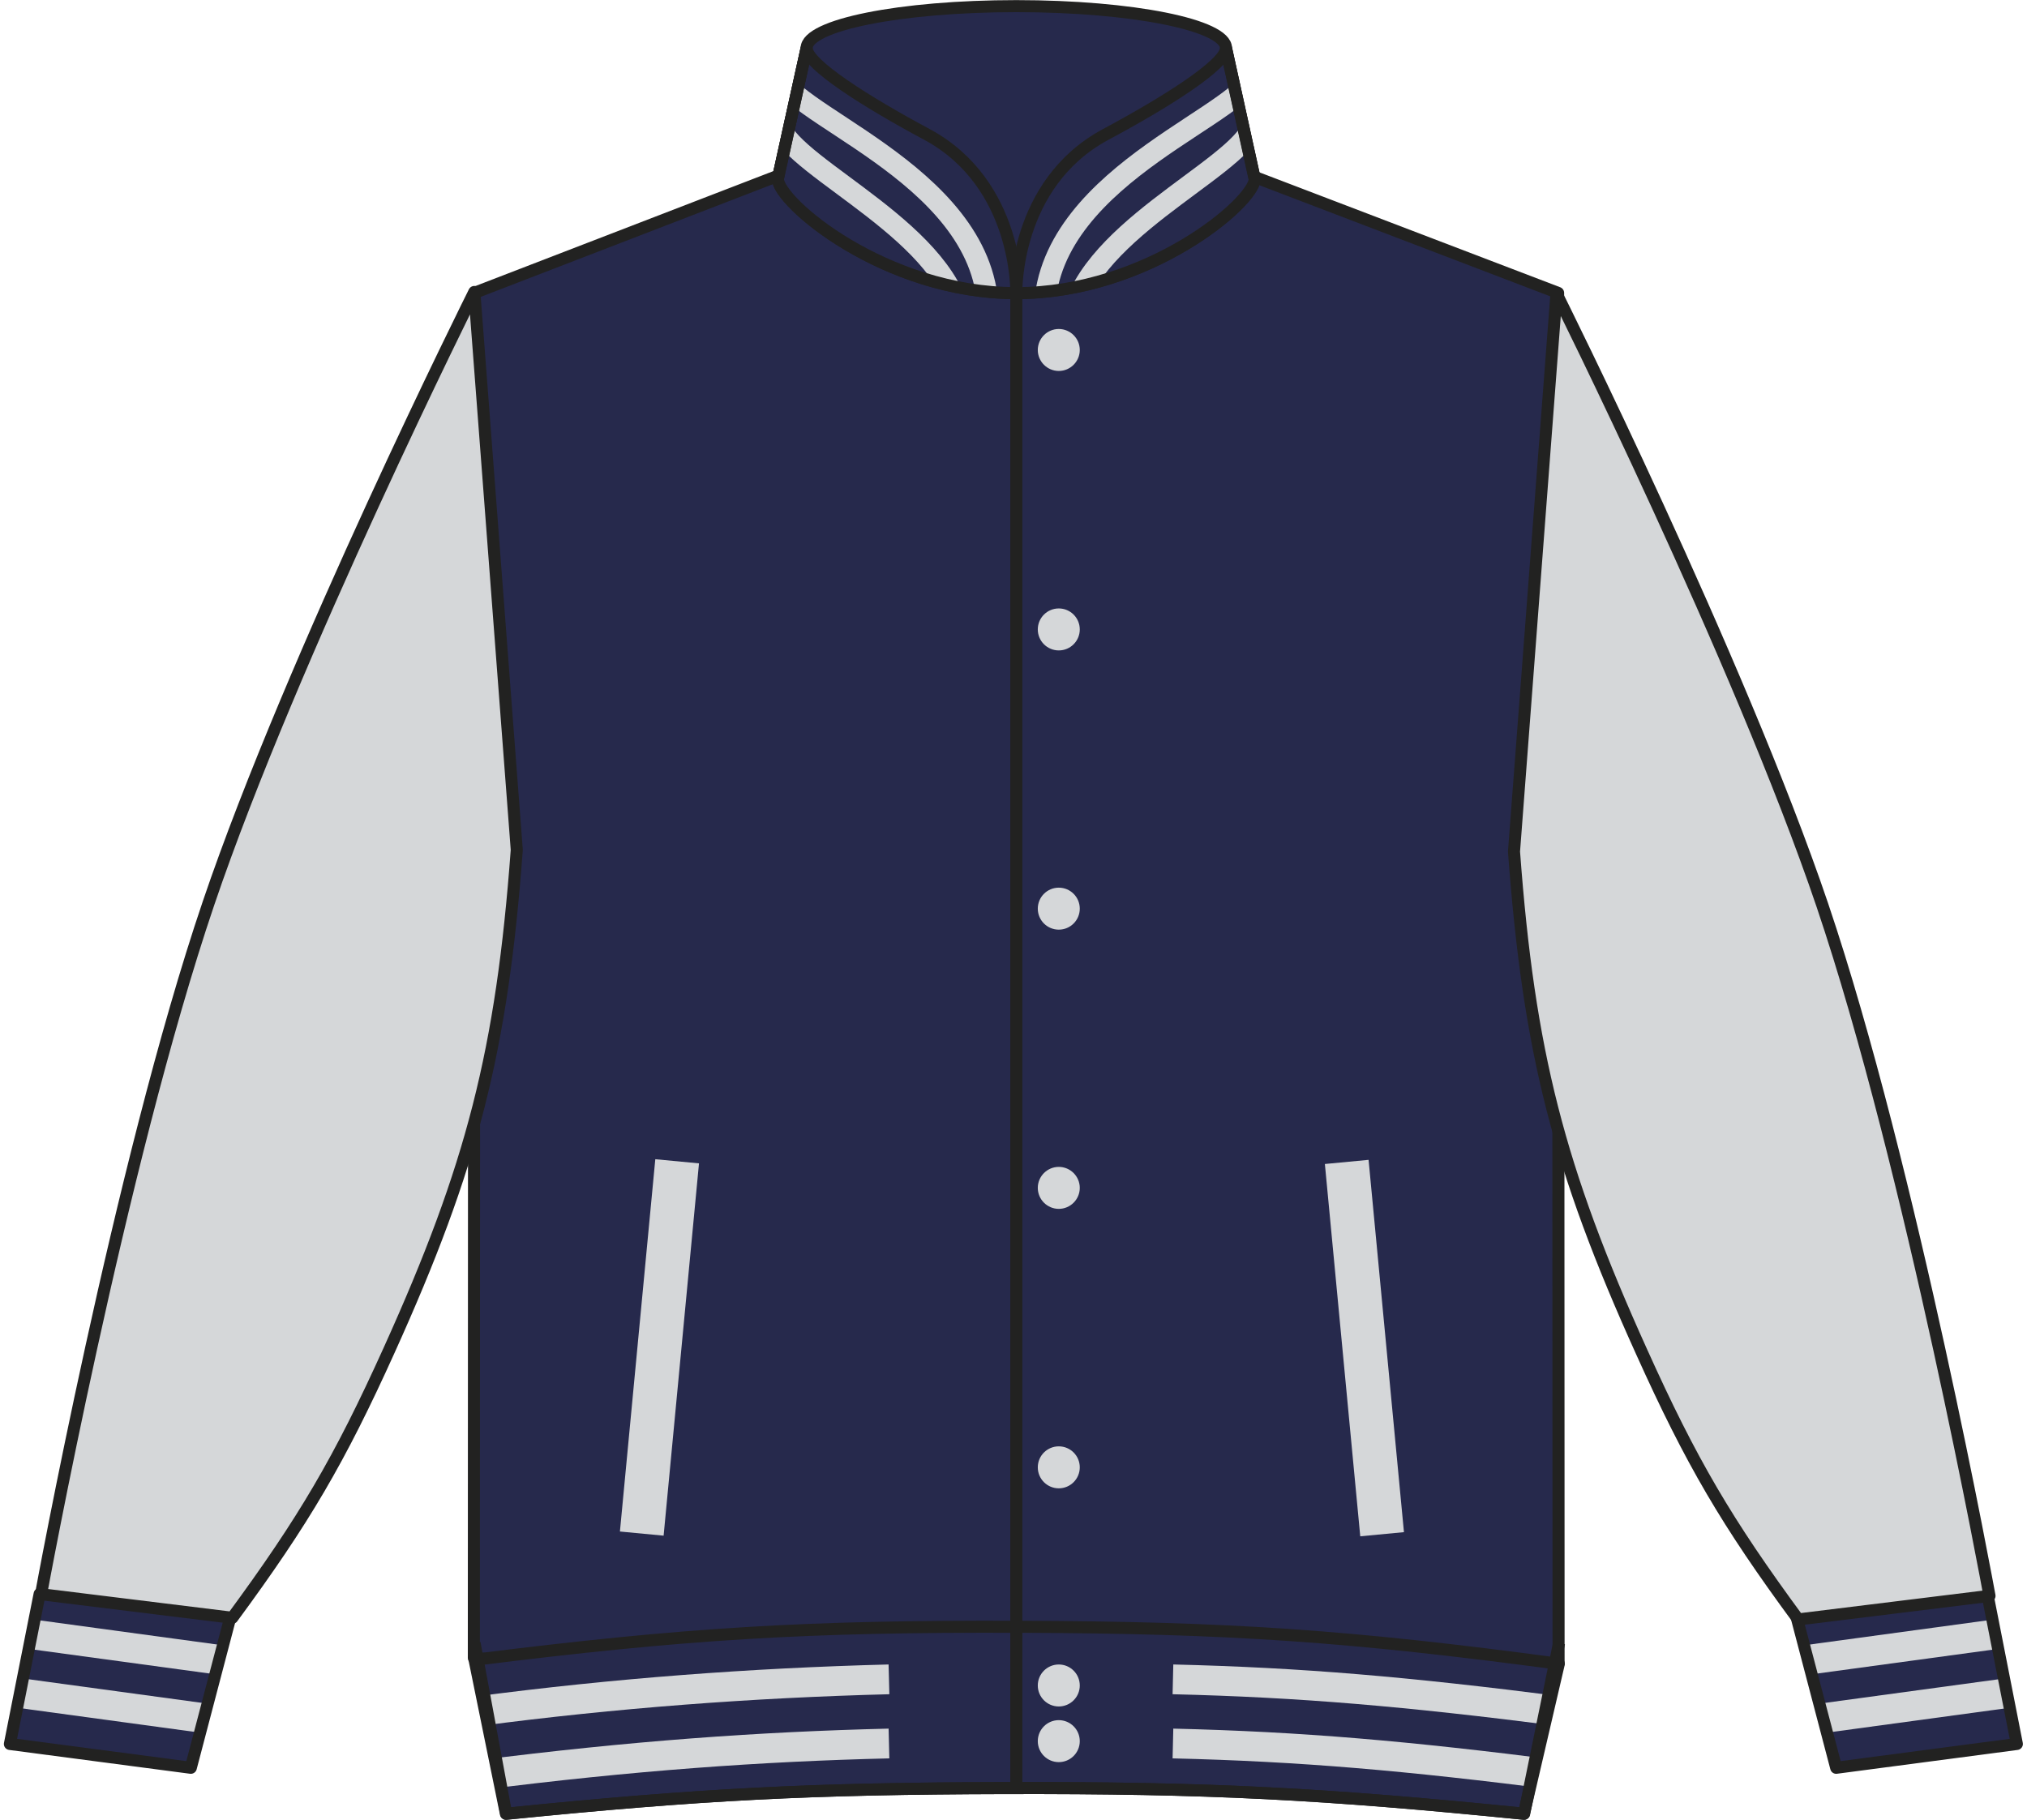 <?xml version="1.0" encoding="utf-8"?>
<!-- Generator: Adobe Illustrator 23.1.1, SVG Export Plug-In . SVG Version: 6.00 Build 0)  -->
<svg version="1.1" id="Layer_1" xmlns="http://www.w3.org/2000/svg" xmlns:xlink="http://www.w3.org/1999/xlink" x="0px" y="0px"
	 viewBox="0 0 859.4 771.6" style="enable-background:new 0 0 859.4 771.6;" xml:space="preserve">
<style type="text/css">
	.st0{fill:#26294C;}
	.st1{clip-path:url(#SVGID_2_);}
	.st2{fill:none;stroke:#D5D7D9;stroke-width:12.62;stroke-linejoin:round;}
	.st3{fill:none;stroke:#222221;stroke-width:5.11;stroke-linejoin:round;}
	.st4{fill:#26294C;stroke:#222221;stroke-width:5.11;stroke-linejoin:round;}
	.st5{fill:#D5D7D9;stroke:#222221;stroke-width:5.11;stroke-linejoin:round;}
	.st6{clip-path:url(#SVGID_4_);}
	.st7{clip-path:url(#SVGID_6_);}
	.st8{fill:none;stroke:#222221;stroke-width:5.12;stroke-linejoin:round;}
	.st9{clip-path:url(#SVGID_8_);}
	.st10{fill:none;stroke:#D5D7D9;stroke-width:9.02;stroke-linejoin:round;}
	.st11{clip-path:url(#SVGID_10_);}
	.st12{fill:#D5D7D9;}
</style>
<title>JH043 OX_HE LINE</title>
<path class="st0" d="M778.5,749.6l-21.8-83c17.9-5,29.1-5.8,47.5-3.2c15.6,2.2,24.5,5.1,38.4,12.5l12.5,63.6L778.5,749.6z"/>
<g>
	<defs>
		<path id="SVGID_1_" d="M778.5,749.6l-21.8-83c17.9-5,29.1-5.8,47.5-3.2c15.6,2.2,24.5,5.1,38.4,12.5l12.5,63.6L778.5,749.6z"/>
	</defs>
	<clipPath id="SVGID_2_">
		<use xlink:href="#SVGID_1_"  style="overflow:visible;"/>
	</clipPath>
	<g class="st1">
		<line class="st2" x1="858.6" y1="716.9" x2="759.4" y2="730.4"/>
		<line class="st2" x1="851.8" y1="692.2" x2="752.6" y2="705.7"/>
	</g>
</g>
<path class="st3" d="M778.5,749.6l-21.8-83c17.9-5,29.1-5.8,47.5-3.2c15.6,2.2,24.5,5.1,38.4,12.5l12.5,63.6L778.5,749.6z"/>
<path class="st4" d="M201.1,124.2l148.3-57.2c0,0,47,16,78.2,16.3c33.1,0.4,83.3-16.3,83.3-16.3l149.7,57.2l0.2,581.1
	c-89.4,7.8-140.1,9.8-230,9.4s-140.5-3-229.9-11.7L201.1,124.2L201.1,124.2z"/>
<path class="st5" d="M762.4,686.7c-30.4-41.3-45.3-66.7-66.4-113.5c-35.2-77.8-47.8-127-54.1-212.1l18-236.6
	c0,0,77.3,154.8,112.7,259.2c37.7,111.4,70.9,293,70.9,293L762.4,686.7L762.4,686.7z"/>
<path class="st0" d="M80.9,749.6l21.8-83c-17.9-5-29.1-5.8-47.5-3.2c-15.6,2.2-24.5,5.1-38.4,12.5L4.2,739.5L80.9,749.6z"/>
<g>
	<defs>
		<path id="SVGID_3_" d="M80.9,749.6l21.8-83c-17.9-5-29.1-5.8-47.5-3.2c-15.6,2.2-24.5,5.1-38.4,12.5L4.2,739.5L80.9,749.6z"/>
	</defs>
	<clipPath id="SVGID_4_">
		<use xlink:href="#SVGID_3_"  style="overflow:visible;"/>
	</clipPath>
	<g class="st6">
		<line class="st2" x1="0.9" y1="716.9" x2="100" y2="730.4"/>
		<line class="st2" x1="7.6" y1="692.2" x2="106.8" y2="705.7"/>
	</g>
</g>
<path class="st3" d="M80.9,749.6l21.8-83c-17.9-5-29.1-5.8-47.5-3.2c-15.6,2.2-24.5,5.1-38.4,12.5L4.2,739.5L80.9,749.6z"/>
<path class="st5" d="M98.5,686c30.4-41.3,45.4-66.8,66.5-113.5c35.2-77.8,47.8-127,54.1-212.1l-18-236.6c0,0-77.3,154.8-112.7,259.2
	c-37.8,111.4-71,293-71,293L98.5,686L98.5,686z"/>
<path class="st0" d="M214.5,769.1c82.3-8.3,129-10.7,211.7-10.9c85.9-0.2,134.5,2.3,219.9,10.9l14.8-63.6
	c-88.8-11.9-139.6-15.4-229.2-15.7c-90-0.3-141.1,2.8-230.5,14L214.5,769.1L214.5,769.1z"/>
<g>
	<defs>
		<path id="SVGID_5_" d="M214.5,769.1c82.3-8.3,129-10.7,211.7-10.9c85.9-0.2,134.5,2.3,219.9,10.9l14.8-63.6
			c-88.8-11.9-139.6-15.4-229.2-15.7c-90-0.3-141.1,2.8-230.5,14L214.5,769.1L214.5,769.1z"/>
	</defs>
	<clipPath id="SVGID_6_">
		<use xlink:href="#SVGID_5_"  style="overflow:visible;"/>
	</clipPath>
	<g class="st7">
		<path class="st2" d="M376.9,712.1c-58.3,1.5-116.5,5.9-174.3,13.5"/>
		<path class="st2" d="M376.9,739.3c-54.2,1.3-109.3,5.2-174.3,13.5"/>
		<path class="st2" d="M497.3,712.1c54.3,1.3,99.1,5.2,164.1,13.5"/>
		<path class="st2" d="M497.3,739.3c54.3,1.3,99.1,5.2,164.1,13.5"/>
	</g>
</g>
<path class="st3" d="M214.5,769.1c82.3-8.3,129-10.7,211.7-10.9c85.9-0.2,134.5,2.3,219.9,10.9l14.8-63.6
	c-88.8-11.9-139.6-15.4-229.2-15.7c-90-0.3-141.1,2.8-230.5,14L214.5,769.1L214.5,769.1z"/>
<line class="st8" x1="430.9" y1="124.3" x2="430.9" y2="758.2"/>
<path class="st3" d="M201.2,696.7l13.4,72.4l0,0c82.3-8.3,129-10.7,211.7-10.9c85.9-0.2,134.5,2.3,219.9,10.9l14.8-72.4"/>
<path class="st4" d="M531.9,75.8c0,9.9-45.3,48.5-101.1,48.5S329.8,85.7,329.8,75.8L342,20.4c0-9.8,39.8-17.8,88.9-17.8
	s88.9,8,88.9,17.8L531.9,75.8z"/>
<path class="st0" d="M430.9,124.3c-55.8,0-101.1-38.7-101.1-48.5L342,20.4c0,6.9,25.6,23,51,36.6C432,78,430.9,124.3,430.9,124.3z"
	/>
<g>
	<defs>
		<path id="SVGID_7_" d="M430.9,124.3c-55.8,0-101.1-38.7-101.1-48.5L342,20.4c0,6.9,25.6,23,51,36.6
			C432,78,430.9,124.3,430.9,124.3z"/>
	</defs>
	<clipPath id="SVGID_8_">
		<use xlink:href="#SVGID_7_"  style="overflow:visible;"/>
	</clipPath>
	<g class="st9">
		<path class="st10" d="M329.8,29.3c-1,18,86.8,43.1,89.1,101.7"/>
		<path class="st10" d="M329.8,49.8c-1,18,65.5,43.7,76.7,81.7"/>
	</g>
</g>
<path class="st3" d="M430.9,124.3c-55.8,0-101.1-38.7-101.1-48.5L342,20.4c0,6.9,25.6,23,51,36.6C432,78,430.9,124.3,430.9,124.3z"
	/>
<path class="st0" d="M430.9,124.3c55.8,0,101.1-38.7,101.1-48.5l-12.2-55.4c0,6.9-25.6,23-51,36.6C429.7,78,430.9,124.3,430.9,124.3
	z"/>
<g>
	<defs>
		<path id="SVGID_9_" d="M430.9,124.3c55.8,0,101.1-38.7,101.1-48.5l-12.2-55.4c0,6.9-25.6,23-51,36.6
			C429.7,78,430.9,124.3,430.9,124.3z"/>
	</defs>
	<clipPath id="SVGID_10_">
		<use xlink:href="#SVGID_9_"  style="overflow:visible;"/>
	</clipPath>
	<g class="st11">
		<path class="st10" d="M531.9,29.3c1,18-86.8,43.1-89.1,101.7"/>
		<path class="st10" d="M531.9,49.8c1,18-65.5,43.7-76.7,81.7"/>
	</g>
</g>
<path class="st3" d="M430.9,124.3c55.8,0,101.1-38.7,101.1-48.5l-12.2-55.4c0,6.9-25.6,23-51,36.6C429.7,78,430.9,124.3,430.9,124.3
	z"/>
<line class="st3" x1="329.8" y1="75.8" x2="342" y2="20.4"/>
<line class="st3" x1="531.9" y1="75.8" x2="519.7" y2="20.4"/>
<path class="st12" d="M457.8,148.4c0,4.9-4,8.9-8.9,8.9s-8.9-4-8.9-8.9c0-4.9,4-8.9,8.9-8.9S457.8,143.5,457.8,148.4L457.8,148.4z"
	/>
<circle class="st12" cx="448.9" cy="266.9" r="8.9"/>
<circle class="st12" cx="448.9" cy="385.3" r="8.9"/>
<circle class="st12" cx="448.9" cy="622.2" r="8.9"/>
<path class="st12" d="M457.8,503.7c0,4.9-4,8.9-8.9,8.9s-8.9-4-8.9-8.9s4-8.9,8.9-8.9S457.8,498.8,457.8,503.7L457.8,503.7z"/>
<circle class="st12" cx="448.9" cy="714.7" r="8.9"/>
<circle class="st12" cx="448.9" cy="738.3" r="8.9"/>
<rect x="200" y="562.2" transform="matrix(9.462958e-02 -0.996 0.996 9.462958e-02 -316.044 795.413)" class="st12" width="158.5" height="18.6"/>
<rect x="568.9" y="492.1" transform="matrix(0.996 -9.462957e-02 9.462957e-02 0.996 -51.475 57.279)" class="st12" width="18.6" height="158.5"/>
</svg>
